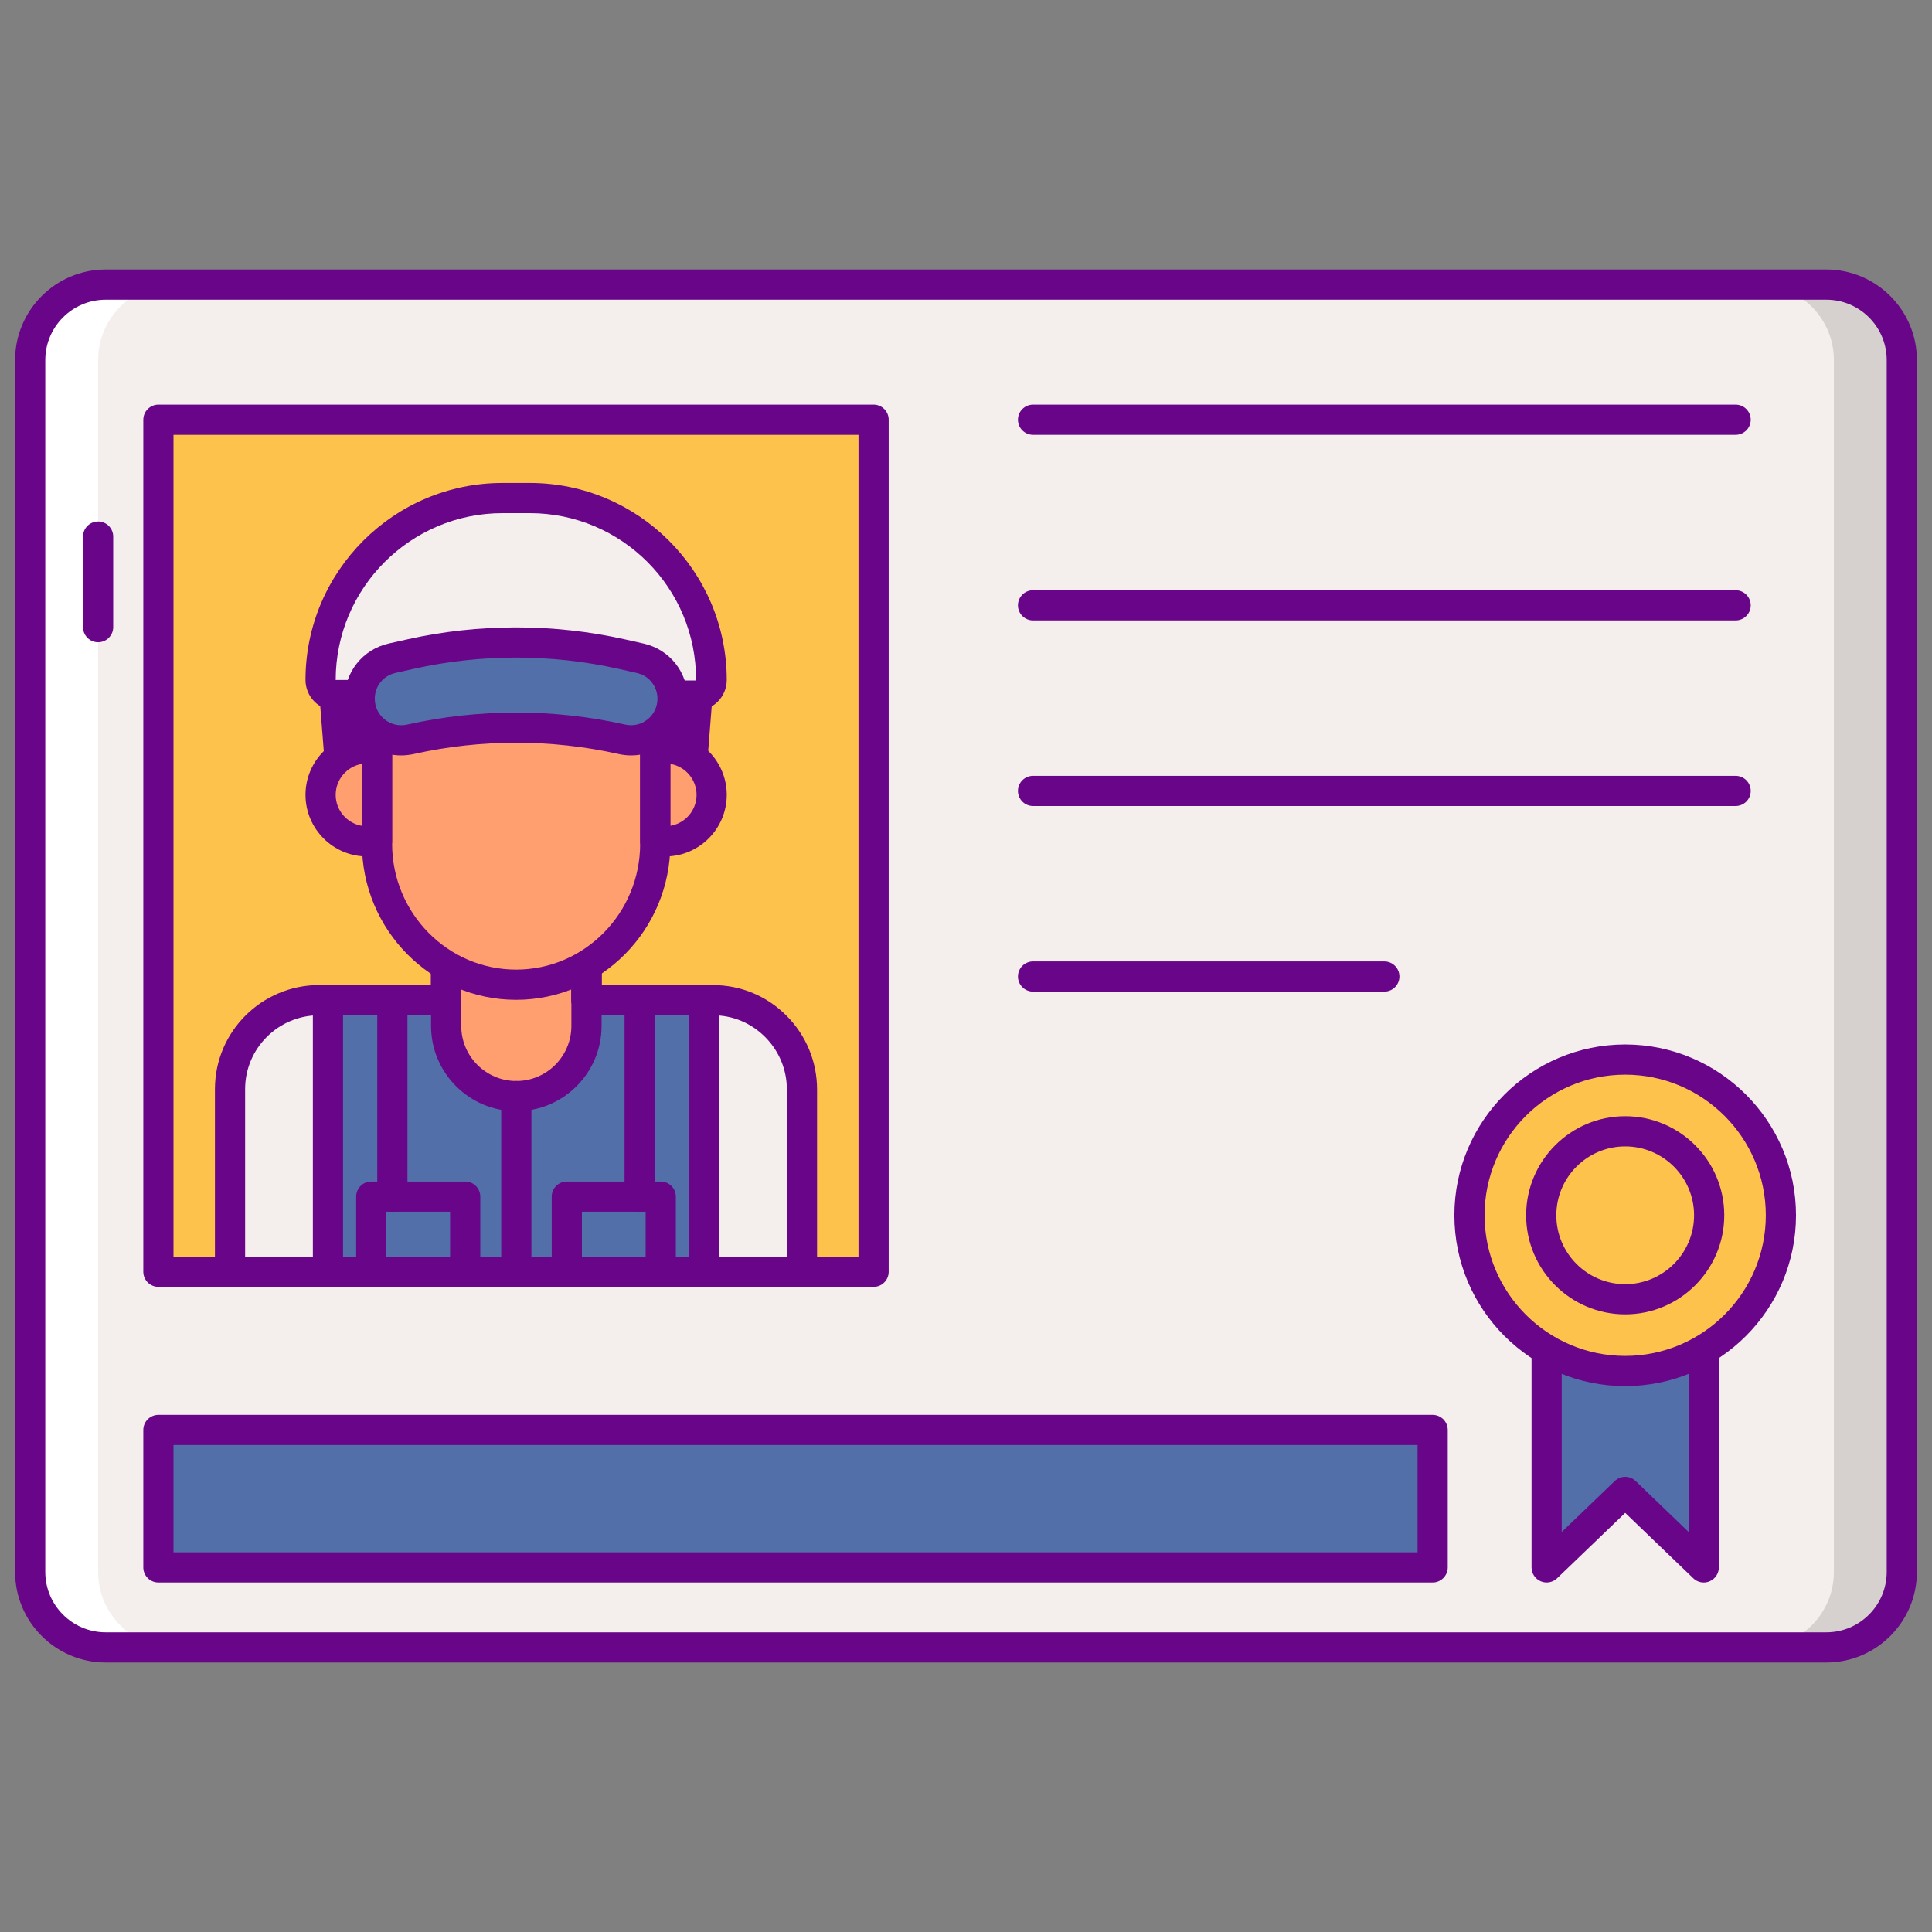 <svg id="Layer_1" enable-background="new 0 0 256 256" height="512" viewBox="0 0 256 256" width="512" xmlns="http://www.w3.org/2000/svg"><rect x="0" y="0" width="256" height="256" fill="#808080" stroke="none"/><g><g><path d="m242 218.288h-228c-5.523 0-10-4.477-10-10v-160.576c0-5.523 4.477-10 10-10h228c5.523 0 10 4.477 10 10v160.576c0 5.523-4.477 10-10 10z" fill="#f4efed"/></g><g><path d="m242 37.712h-9c5.523 0 10 4.477 10 10v160.575c0 5.523-4.477 10-10 10h9c5.523 0 10-4.477 10-10v-160.575c0-5.523-4.477-10-10-10z" fill="#d6d1cf"/></g><g><path d="m14 218.288h9c-5.523 0-10-4.477-10-10v-160.576c0-5.523 4.477-10 10-10h-9c-5.523 0-10 4.477-10 10v160.575c0 5.523 4.477 10.001 10 10.001z" fill="#fff"/></g><g><path d="m20.989 189.476h168.844v18.213h-168.844z" fill="#526faa"/></g><g><path d="m20.989 55.615h94.766v112.899h-94.766z" fill="#fcc24c"/></g><g><path d="m115.755 170.515h-94.766c-1.104 0-2-.896-2-2v-112.9c0-1.104.896-2 2-2h94.766c1.104 0 2 .896 2 2v112.899c0 1.105-.895 2.001-2 2.001zm-92.766-4h90.766v-108.9h-90.766z" fill="#690589"/></g><g><path d="m225.756 207.69-10.41-10-10.409 10v-42.176h20.819z" fill="#526faa"/></g><g><path d="m225.757 209.689c-.507 0-1.006-.192-1.386-.558l-9.024-8.669-9.024 8.669c-.579.556-1.433.712-2.17.397-.738-.314-1.216-1.038-1.216-1.84v-42.175c0-1.104.896-2 2-2h20.82c1.105 0 2 .896 2 2v42.175c0 .802-.479 1.525-1.216 1.84-.253.109-.52.161-.784.161zm-10.411-14c.499 0 .999.186 1.386.558l7.024 6.748v-35.48h-16.82v35.48l7.024-6.748c.388-.372.887-.558 1.386-.558z" fill="#690589"/></g><g><ellipse cx="215.346" cy="161.032" fill="#fcc24c" rx="20.634" ry="20.634" transform="matrix(.922 -.388 .388 .922 -45.578 96.041)"/></g><g><path d="m215.346 183.665c-12.48 0-22.634-10.153-22.634-22.634 0-12.48 10.153-22.634 22.634-22.634s22.634 10.153 22.634 22.634-10.153 22.634-22.634 22.634zm0-41.267c-10.275 0-18.634 8.359-18.634 18.634 0 10.274 8.359 18.634 18.634 18.634s18.634-8.359 18.634-18.634-8.359-18.634-18.634-18.634z" fill="#690589"/></g><g><path d="m215.346 174.158c-7.238 0-13.126-5.889-13.126-13.127s5.889-13.127 13.126-13.127c7.238 0 13.127 5.889 13.127 13.127.001 7.239-5.889 13.127-13.127 13.127zm0-22.254c-5.032 0-9.126 4.095-9.126 9.127s4.094 9.127 9.126 9.127c5.033 0 9.127-4.095 9.127-9.127.001-5.032-4.094-9.127-9.127-9.127z" fill="#690589"/></g><g><path d="m242 220.288h-228c-6.617 0-12-5.383-12-12v-160.576c0-6.617 5.383-12 12-12h228c6.617 0 12 5.383 12 12v160.576c0 6.617-5.383 12-12 12zm-228-180.576c-4.411 0-8 3.589-8 8v160.576c0 4.411 3.589 8 8 8h228c4.411 0 8-3.589 8-8v-160.576c0-4.411-3.589-8-8-8z" fill="#690589"/></g><g><path d="m59.116 132.532v-17.449h18.596v17.449h16.791c6.504.008 11.77 5.349 11.762 11.853v24.129h-75.785v-24.226c.008-6.504 5.319-11.77 11.823-11.762z" fill="#f4efed"/></g><g><path d="m43.456 168.514h49.832v-35.982h-15.576v-17.449h-18.596v17.449l-15.66-.005z" fill="#526faa"/></g><g><path d="m59.116 115.083h18.596v20.856c0 5.135-4.163 9.298-9.298 9.298-5.135 0-9.298-4.163-9.298-9.298z" fill="#ff9f70"/></g><g><path d="m93.288 170.515h-49.832c-1.104 0-2-.896-2-2v-35.987c0-.53.211-1.039.586-1.414s.884-.586 1.414-.586h.001l13.659.004v-15.448c0-1.104.896-2 2-2h18.596c1.104 0 2 .896 2 2v15.449h13.576c1.104 0 2 .896 2 2v35.982c0 1.104-.895 2-2 2zm-47.832-4h45.832v-31.982h-13.576c-1.104 0-2-.895-2-2v-15.449h-14.596v15.449c0 .53-.211 1.039-.586 1.414s-.884.586-1.414.586l-13.659-.004v31.986z" fill="#690589"/></g><g><path d="m106.265 170.515h-75.785c-1.105 0-2-.896-2-2v-24.227c.01-7.593 6.203-13.762 13.808-13.762h.017l14.811.005v-15.448c0-1.104.896-2 2-2h18.596c1.104 0 2 .896 2 2v15.449h14.79c3.681.005 7.141 1.454 9.744 4.083 2.596 2.621 4.022 6.091 4.018 9.772v24.127c.001 1.105-.895 2.001-1.999 2.001zm-73.785-4h71.785v-22.13c.003-2.62-1.012-5.09-2.86-6.955-1.847-1.865-4.299-2.895-6.904-2.898h-16.789c-1.104 0-2-.895-2-2v-15.449h-14.596v15.449c0 .53-.211 1.039-.586 1.414s-.884.586-1.414.586l-16.813-.006c-.004 0-.008 0-.012 0-5.404 0-9.803 4.378-9.81 9.765v22.224z" fill="#690589"/></g><g><path d="m68.414 147.237c-6.229 0-11.298-5.068-11.298-11.299v-20.856c0-1.104.896-2 2-2h18.596c1.104 0 2 .896 2 2v20.856c0 6.231-5.068 11.299-11.298 11.299zm-7.298-30.154v18.856c0 4.024 3.274 7.299 7.298 7.299s7.298-3.274 7.298-7.299v-18.856z" fill="#690589"/></g><g><path d="m85.523 80.908v-.71c0-2.977-1.81-5.531-4.389-6.622-2.94-1.244-5.797-2.676-8.408-4.513l-4.348-3.06v-.007l-.005.004-.005-.004v.007l-4.348 3.06c-2.61 1.837-5.467 3.27-8.407 4.513-2.579 1.091-4.389 3.645-4.389 6.622v.71c-4.191 0-7.493 3.571-7.165 7.749l1.224 15.59h23.086.011 23.086l1.224-15.59c.325-4.178-2.976-7.749-7.167-7.749z" fill="#690589"/></g><g><path d="m91.463 106.247h-46.182c-1.044 0-1.912-.803-1.994-1.844l-1.224-15.59c-.2-2.546.679-5.081 2.413-6.956 1.289-1.394 2.978-2.346 4.809-2.742.383-3.255 2.475-6.082 5.547-7.381 3.276-1.387 5.83-2.756 8.035-4.308l4.261-2.999c.102-.08.213-.151.331-.212.333-.169.702-.241 1.057-.214.263.018.523.088.766.212.122.062.235.136.34.219l4.255 2.994c2.206 1.553 4.759 2.922 8.035 4.308 3.072 1.299 5.164 4.126 5.546 7.381 1.831.397 3.52 1.349 4.809 2.742 1.733 1.875 2.613 4.41 2.413 6.956l-1.224 15.59c-.081 1.041-.949 1.844-1.993 1.844zm-44.333-4h42.484l1.079-13.746c.114-1.459-.37-2.854-1.363-3.928s-2.346-1.666-3.809-1.666c-1.104 0-2-.896-2-2v-.71c0-2.089-1.244-3.965-3.168-4.779-3.545-1.5-6.334-2.999-8.779-4.72l-3.203-2.254-3.203 2.254c-2.444 1.72-5.233 3.22-8.779 4.72-1.925.814-3.168 2.69-3.168 4.779v.71c0 1.104-.896 2-2 2-1.463 0-2.816.592-3.808 1.665-.993 1.074-1.477 2.47-1.363 3.929z" fill="#690589"/></g><g><path d="m49.957 99.165h-1.316c-3.402 0-6.16 2.758-6.16 6.16s2.758 6.16 6.16 6.16h1.316z" fill="#ff9f70"/></g><g><path d="m88.138 99.165h-1.316v12.32h1.316c3.402 0 6.16-2.758 6.16-6.16s-2.758-6.16-6.16-6.16z" fill="#ff9f70"/></g><g><path d="m68.389 130.478c-10.18 0-18.432-8.36-18.432-18.672v-12.926c0-10.312 8.252-18.672 18.432-18.672 10.18 0 18.433 8.36 18.433 18.672v12.927c0 10.312-8.252 18.671-18.433 18.671z" fill="#ff9f70"/></g><g><path d="m68.39 132.479c-11.267 0-20.433-9.273-20.433-20.672v-12.927c0-11.398 9.166-20.672 20.433-20.672s20.433 9.273 20.433 20.672v12.927c-.001 11.398-9.167 20.672-20.433 20.672zm0-50.271c-9.061 0-16.433 7.479-16.433 16.672v12.927c0 9.193 7.372 16.672 16.433 16.672s16.433-7.479 16.433-16.672v-12.927c-.001-9.193-7.372-16.672-16.433-16.672z" fill="#690589"/></g><g><path d="m49.957 113.484h-1.316c-4.5 0-8.16-3.66-8.16-8.16 0-4.499 3.661-8.159 8.16-8.159h1.316c1.104 0 2 .896 2 2v12.319c0 1.105-.896 2-2 2zm-2-12.262c-1.97.327-3.476 2.042-3.476 4.103s1.506 3.776 3.476 4.103z" fill="#690589"/></g><g><path d="m88.138 113.484h-1.316c-1.105 0-2-.896-2-2v-12.319c0-1.104.895-2 2-2h1.316c4.499 0 8.16 3.66 8.16 8.159 0 4.5-3.661 8.16-8.16 8.16zm.684-12.262v8.206c1.969-.327 3.476-2.043 3.476-4.103 0-2.061-1.507-3.776-3.476-4.103z" fill="#690589"/></g><g><path d="m68.414 170.515c-1.104 0-2-.896-2-2v-23.277c0-1.105.896-2 2-2s2 .895 2 2v23.277c0 1.104-.895 2-2 2z" fill="#690589"/></g><g><path d="m61.64 170.515h-12.446c-1.104 0-2-.896-2-2v-9.955c0-1.105.896-2 2-2h12.446c1.105 0 2 .895 2 2v9.955c0 1.104-.896 2-2 2zm-10.446-4h8.446v-5.955h-8.446z" fill="#690589"/></g><g><path d="m87.551 170.515h-12.446c-1.105 0-2-.896-2-2v-9.955c0-1.105.895-2 2-2h12.446c1.104 0 2 .895 2 2v9.955c0 1.104-.896 2-2 2zm-10.446-4h8.446v-5.955h-8.446z" fill="#690589"/></g><g><path d="m70.195 65.994h-3.611c-13.312 0-24.103 10.791-24.103 24.103 0 1.142.925 2.067 2.067 2.067h47.683c1.142 0 2.067-.925 2.067-2.067 0-13.311-10.791-24.103-24.103-24.103z" fill="#f4efed"/></g><g><path d="m92.231 94.165h-47.683c-2.243 0-4.067-1.824-4.067-4.067 0-14.394 11.71-26.104 26.103-26.104h3.611c14.393 0 26.103 11.71 26.103 26.104 0 2.243-1.824 4.067-4.067 4.067zm-25.647-26.171c-12.188 0-22.103 9.916-22.103 22.104l47.75.067c.067-12.255-9.849-22.171-22.036-22.171z" fill="#690589"/></g><g><path d="m82.408 97.96c-9.213-2.069-18.77-2.072-27.984-.008l-.057.013c-3.44.77-6.707-1.846-6.707-5.371v-.007c0-2.575 1.785-4.806 4.298-5.37l2.408-.541c9.213-2.07 18.77-2.073 27.984-.009l2.467.552c2.514.563 4.301 2.795 4.301 5.371.001 3.526-3.269 6.143-6.71 5.37z" fill="#526faa"/></g><g><path d="m83.627 100.096c-.551 0-1.106-.061-1.657-.185-8.867-1.992-18.241-1.994-27.107-.008-2.295.515-4.6-.02-6.388-1.452s-2.813-3.566-2.813-5.857c0-3.543 2.409-6.555 5.859-7.329l2.409-.54c9.438-2.122 19.417-2.123 28.858-.011l2.467.554c3.453.771 5.864 3.783 5.864 7.322 0 2.291-1.026 4.427-2.814 5.858-1.349 1.079-2.993 1.648-4.678 1.648zm-15.248-12.965c-4.568 0-9.134.498-13.575 1.496l-2.409.54c-1.61.362-2.735 1.769-2.735 3.42 0 1.076.479 2.073 1.314 2.742.834.668 1.913.915 2.956.685 9.497-2.128 19.476-2.126 28.916-.005h-.001c1.044.233 2.123-.015 2.958-.684s1.314-1.665 1.314-2.735c0-1.652-1.126-3.058-2.738-3.419l-2.468-.554c-4.425-.991-8.979-1.486-13.532-1.486z" fill="#690589"/></g><g><path d="m84.756 160.56c-1.104 0-2-.896-2-2v-26.027c0-1.104.896-2 2-2s2 .896 2 2v26.027c0 1.104-.896 2-2 2z" fill="#690589"/></g><g><path d="m51.989 160.56c-1.104 0-2-.896-2-2v-26.027c0-1.104.896-2 2-2s2 .896 2 2v26.027c0 1.104-.896 2-2 2z" fill="#690589"/></g><g><path d="m229.98 57.615h-93.097c-1.105 0-2-.896-2-2s.895-2 2-2h93.097c1.104 0 2 .896 2 2s-.896 2-2 2z" fill="#690589"/></g><g><path d="m229.98 82.208h-93.097c-1.105 0-2-.896-2-2s.895-2 2-2h93.097c1.104 0 2 .896 2 2s-.896 2-2 2z" fill="#690589"/></g><g><path d="m229.98 106.801h-93.097c-1.105 0-2-.896-2-2s.895-2 2-2h93.097c1.104 0 2 .896 2 2s-.896 2-2 2z" fill="#690589"/></g><g><path d="m183.432 131.393h-46.549c-1.105 0-2-.895-2-2 0-1.104.895-2 2-2h46.549c1.104 0 2 .896 2 2s-.896 2-2 2z" fill="#690589"/></g><g><path d="m189.833 209.689h-168.844c-1.104 0-2-.896-2-2v-18.213c0-1.104.896-2 2-2h168.844c1.104 0 2 .896 2 2v18.213c0 1.105-.896 2-2 2zm-166.844-4h164.844v-14.213h-164.844z" fill="#690589"/></g><g><path d="m13 85.099c-1.105 0-2-.896-2-2v-12c0-1.104.895-2 2-2 1.104 0 2 .896 2 2v12c0 1.104-.896 2-2 2z" fill="#690589"/></g></g></svg>